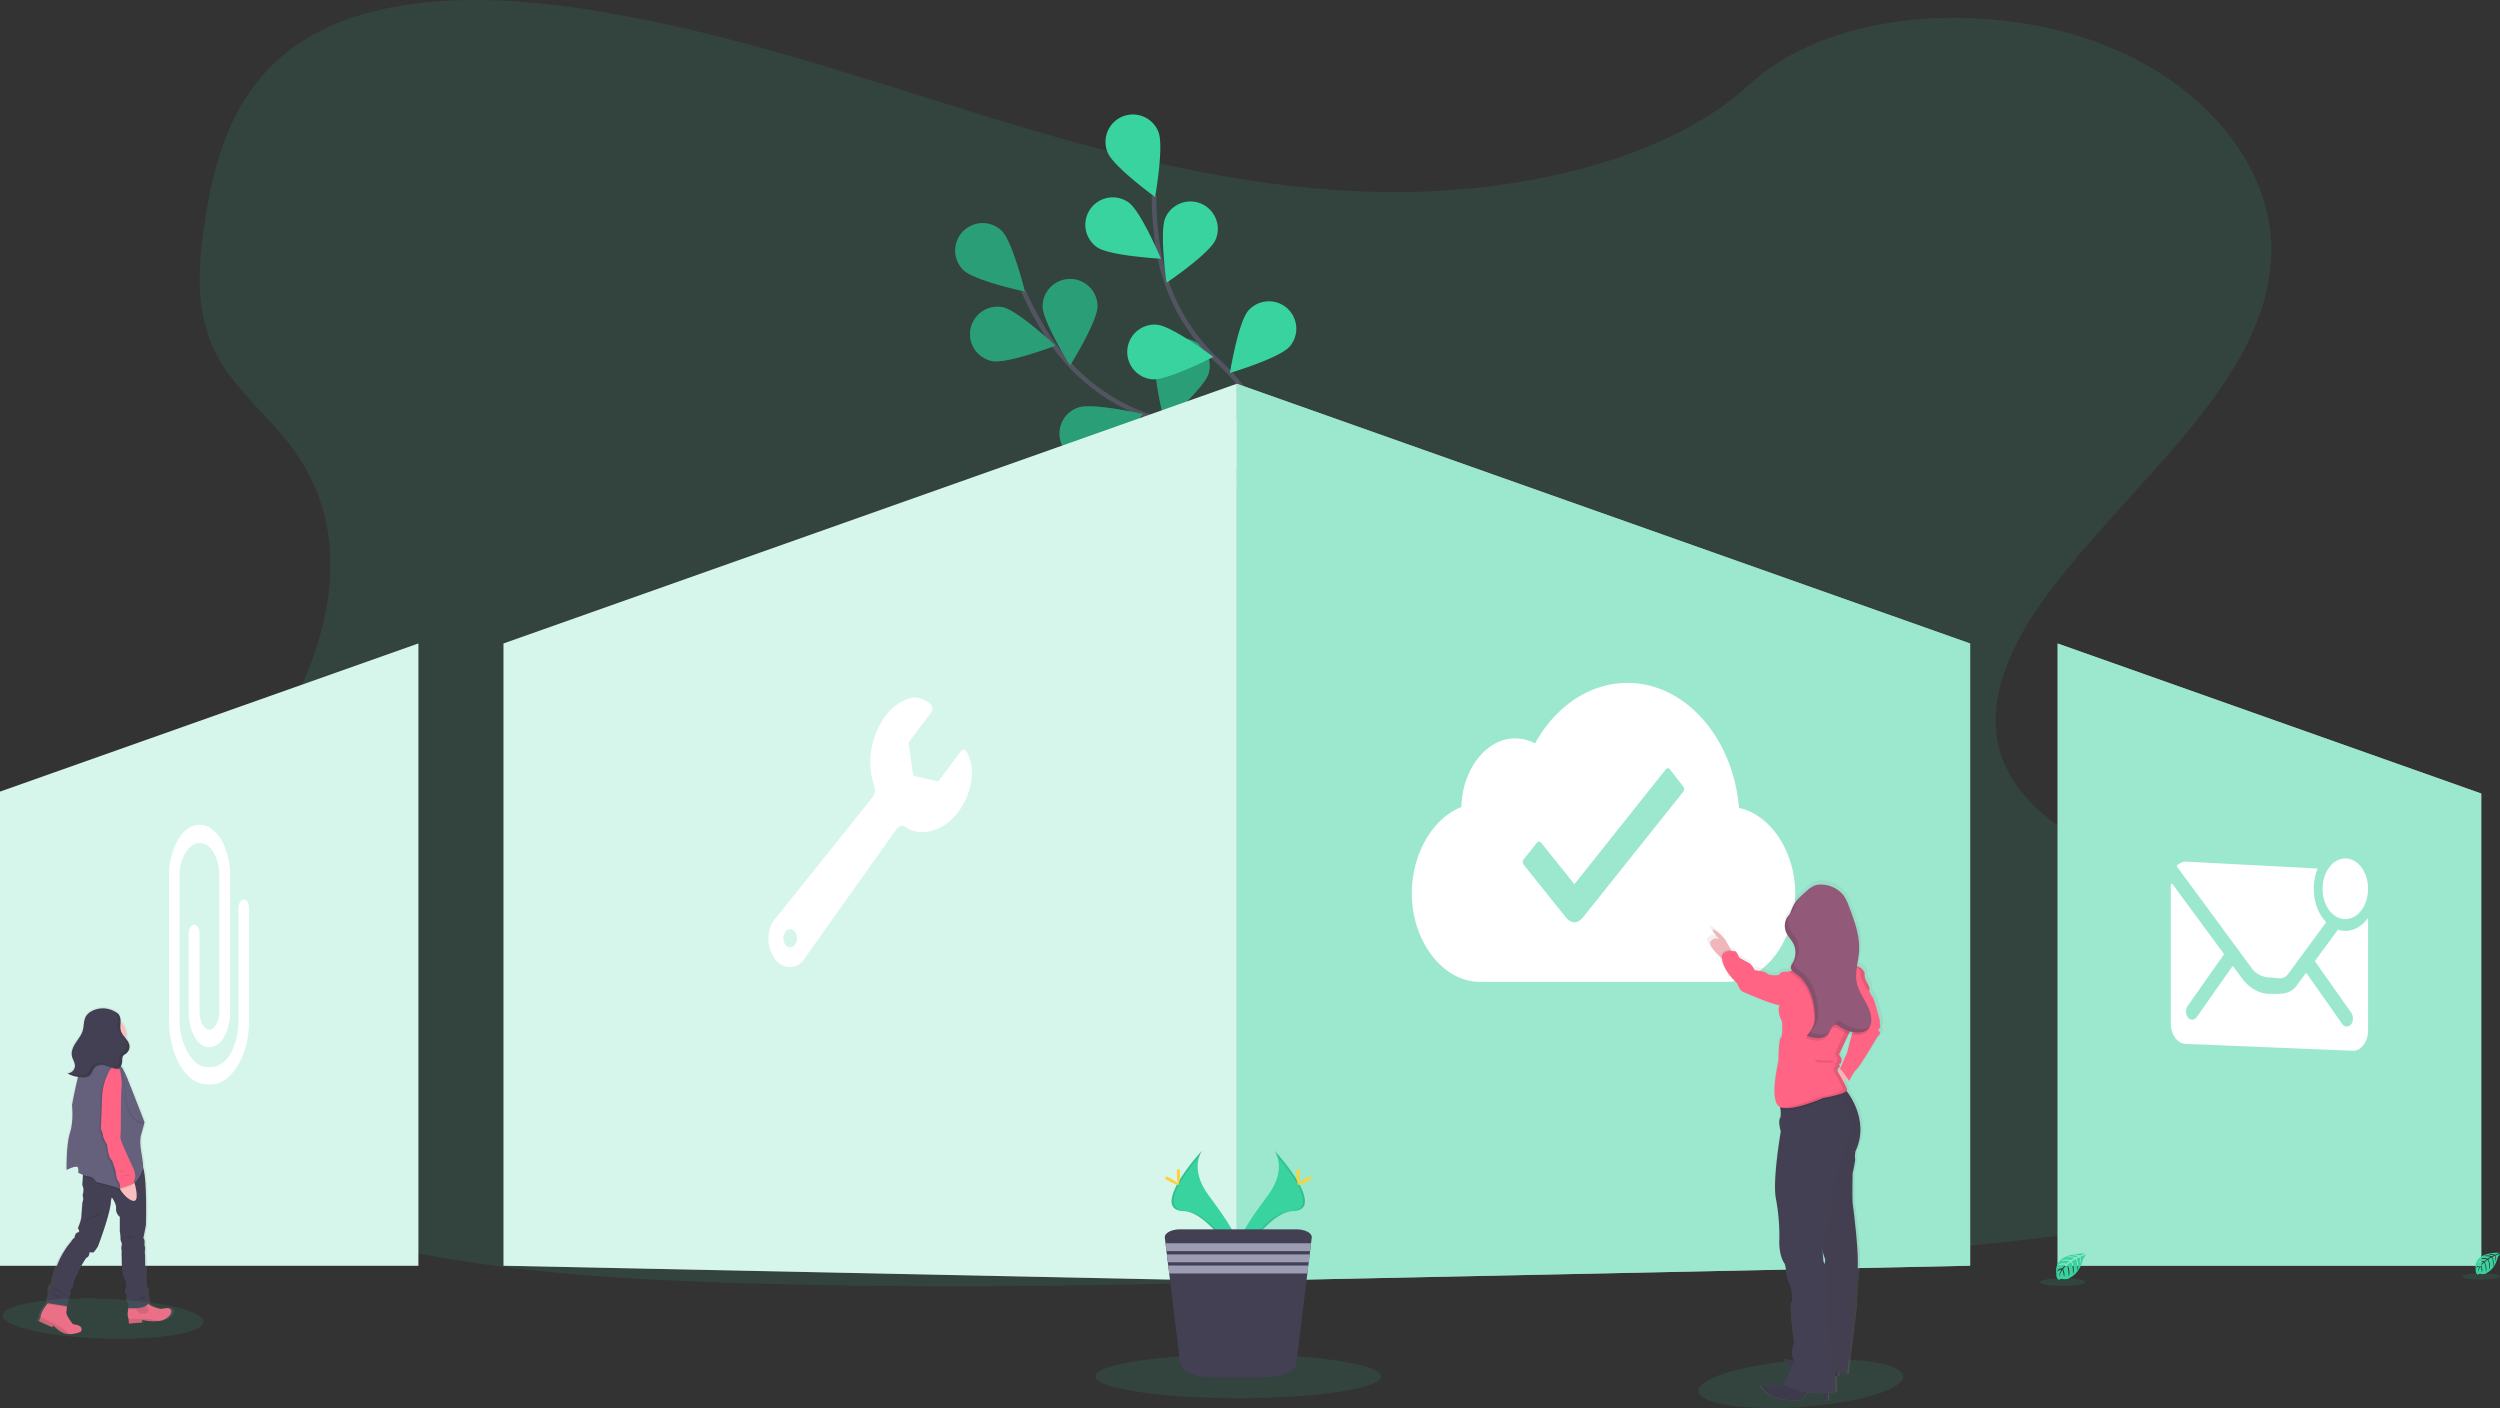 <svg data-name="Layer 1" xmlns="http://www.w3.org/2000/svg" xmlns:xlink="http://www.w3.org/1999/xlink" width="1086.08" height="611.71" viewBox="0 0 1086.08 611.71"><rect x="0" y="0" width="1086.08" height="611.71" fill="#333333" stroke="none"/><defs><linearGradient id="a" x1="836.86" y1="752.57" x2="836.86" y2="526.52" gradientUnits="userSpaceOnUse"><stop offset="0" stop-color="gray" stop-opacity=".25"/><stop offset=".54" stop-color="gray" stop-opacity=".12"/><stop offset="1" stop-color="gray" stop-opacity=".1"/></linearGradient><linearGradient id="b" x1="102.69" y1="723.72" x2="102.69" y2="581.57" xlink:href="#a"/></defs><path d="M604.67 83.43c-62.66-.36-122.72-16.37-180.14-34.1S310.2 11.85 248.83 3.17c-39.47-5.56-84.45-5.39-115.68 13.58-30.05 18.26-39.17 48.74-43.78 76.93-3.48 21.21-5.28 43.49 6.12 63 7.91 13.54 21.64 24.75 31.27 37.67 33.49 44.95 12 101.9-22 147.41-16 21.35-34.56 41.8-46.72 64.4s-17.41 48.31-5.75 70.78c11.56 22.28 38.22 38.58 66.94 49.81 58.34 22.79 126.56 28.06 193 30.37 147.11 5.12 294.7-2.22 441.89-9.55 54.48-2.72 109.19-5.46 162.63-14 29.68-4.76 60.27-11.93 81.51-27.94 27-20.34 33-53.8 14-78-31.84-40.61-117.38-48.82-140-92.68-12.46-24.15-.94-51.66 15.76-74.74 35.82-49.51 96.79-93.67 98.71-149.31 1.32-38.22-29.42-75.72-75.95-92.66C861.94.42 795.04 4.42 760.12 36.62 724.2 69.77 660.04 83.75 604.67 83.43z" fill="#38d39f" opacity=".1"/><g data-name="flowers"><path d="M569.04 243.94s-27.48-48.69-68.88-62.72a84.75 84.75 0 01-42.91-32.1 142.27 142.27 0 01-12.66-22.77" fill="none" stroke="#535461" stroke-miterlimit="10" stroke-width="2"/><path d="M418.57 117.35c4.71 4.58 26.68 9.31 26.68 9.31s-5.39-21.81-10.1-26.39a11.902 11.902 0 00-16.58 17.08zm12.47 39.5c6.45 1.28 27.47-6.69 27.47-6.69s-16.47-15.4-22.88-16.68a11.908 11.908 0 00-4.59 23.37zm45.2 42.69c6.21-2.15 20.33-19.63 20.33-19.63s-21.9-5-28.11-2.86a11.9 11.9 0 107.78 22.49zm41.52 24.62c6.48-1.07 23.35-15.92 23.35-15.92s-20.74-8.64-27.23-7.57a11.904 11.904 0 003.88 23.49zm-40.99-91.07c0 6.58-11.89 25.64-11.89 25.64s-11.91-19.05-11.91-25.63a11.9 11.9 0 0123.8 0zm48.19 29.4c-2 6.28-19 20.91-19 20.91s-5.66-21.75-3.7-28a11.903 11.903 0 0122.72 7.11zm42.91 35c-.87 6.52-15.21 23.83-15.21 23.83s-9.25-20.48-8.38-27a11.901 11.901 0 1123.59 3.17z" fill="#38d39f"/><path d="M418.57 117.35c4.71 4.58 26.68 9.31 26.68 9.31s-5.39-21.81-10.1-26.39a11.902 11.902 0 00-16.58 17.08zm12.47 39.5c6.45 1.28 27.47-6.69 27.47-6.69s-16.47-15.4-22.88-16.68a11.908 11.908 0 00-4.59 23.37zm45.2 42.69c6.21-2.15 20.33-19.63 20.33-19.63s-21.9-5-28.11-2.86a11.9 11.9 0 107.78 22.49zm41.52 24.62c6.48-1.07 23.35-15.92 23.35-15.92s-20.74-8.64-27.23-7.57a11.904 11.904 0 003.88 23.49zm-40.99-91.07c0 6.58-11.89 25.64-11.89 25.64s-11.91-19.05-11.91-25.63a11.9 11.9 0 0123.8 0zm48.19 29.4c-2 6.28-19 20.91-19 20.91s-5.66-21.75-3.7-28a11.903 11.903 0 0122.72 7.11zm42.91 35c-.87 6.52-15.21 23.83-15.21 23.83s-9.25-20.48-8.38-27a11.901 11.901 0 1123.59 3.17z" opacity=".25"/><path d="M567.47 242.98s-5.4-55.66-37.55-85.26a84.72 84.72 0 01-26.23-46.73 142.25 142.25 0 01-2.34-25.95" fill="none" stroke="#535461" stroke-miterlimit="10" stroke-width="2"/><path d="M481.2 66.26c2.45 6.1 20.62 19.33 20.62 19.33s3.91-22.13 1.45-28.23a11.9 11.9 0 10-22.07 8.9zm-4.64 41.13c5.38 3.78 27.81 5 27.81 5s-8.74-20.7-14.11-24.48a11.903 11.903 0 10-13.7 19.47zm24.06 57.39c6.55.55 26.54-9.72 26.54-9.72s-18-13.45-24.55-14a11.902 11.902 0 10-2 23.72zm27.98 39.32c6.36 1.65 27.8-5.09 27.8-5.09s-15.47-16.3-21.83-18a11.9 11.9 0 10-6 23zm-.56-99.86c-2.66 6-21.26 18.62-21.26 18.62s-3.17-22.24-.51-28.25a11.902 11.902 0 0121.77 9.63zm32.13 46.41c-4.34 4.93-25.86 11.4-25.86 11.4s3.63-22.17 8-27.11a11.904 11.904 0 1117.89 15.71zm25.05 49.38c-3.44 5.6-23.56 15.62-23.56 15.62s-.17-22.47 3.27-28.08a11.91 11.91 0 0120.29 12.46z" fill="#38d39f"/></g><path d="M826.51 596.9c2.95 6-17.92 12.45-43.77 14.31-23.16 1.67-42.2-1.05-44.61-5.93s12.34-10.8 35-13.47c25.29-2.96 50.43-.85 53.38 5.09z" fill="#38d39f" opacity=".1"/><path fill="#fff" d="M218.75 279.55l318.58-112.83v389.79l-318.58-6.64V279.55z"/><path fill="#38d39f" opacity=".2" d="M218.75 279.55l318.58-112.83v389.79l-318.58-6.64V279.55z"/><path fill="#fff" d="M0 343.92l181.75-64.37v270.32H0V343.92z"/><path fill="#38d39f" opacity=".2" d="M0 343.92l181.75-64.37v270.32H0V343.92z"/><path fill="#fff" d="M537.33 166.72L855.9 279.55v270.32l-318.57 6.64V166.72z"/><path fill="#38d39f" opacity=".5" d="M537.33 166.72L855.9 279.55v270.32l-318.57 6.64V166.72z"/><path fill="#fff" d="M1077.94 344.73L893.9 279.55v270.32h184.04V344.73z"/><path fill="#38d39f" opacity=".5" d="M1077.94 344.73L893.9 279.55v270.32h184.04V344.73z"/><path d="M105.91 390.85c-1.29 0-2.34 1.76-2.34 3.93v48.92a29 29 0 01-3.31 13.87c-2.09 3.67-5.29 6-8.35 6h-2c-3 0-5.94-2.24-8.24-6.19a28.28 28.28 0 01-3.63-13.97v-63.12a19 19 0 012.6-9.94c1.67-2.64 3.86-4.1 6.16-4.1s4.41 1.46 6 4.08a19.83 19.83 0 012.46 10v58.94c0 4.3-2 8.1-4.36 8.1-2 0-4.24-3.24-4.24-8.1v-33.66c0-2.16-1.05-3.93-2.34-3.93s-2.35 1.77-2.35 3.93v33.62c0 8.94 3.84 15.68 8.93 15.68 2.48 0 4.77-1.54 6.42-4.35a22.71 22.71 0 002.63-11.33v-58.94a30.58 30.58 0 00-3.91-15.55c-2.48-4.15-5.79-6.42-9.32-6.42s-6.84 2.27-9.35 6.42a30.47 30.47 0 00-3.9 15.58v63.11c0 7.23 1.84 14.57 4.9 19.63s7.2 8 11.44 8h2.05c4.15 0 8.31-2.94 11.41-8.08a33.1 33.1 0 003.59-8.7 42 42 0 001.34-10.6v-49c0-2.17-1-3.93-2.33-3.93z" fill="#fff"/><path d="M553.61 499.77s5.93 7.76-2.74 19.47-15.83 21.61-12.93 28.89c0 0 13.08-21.75 23.72-22s3.65-13.28-8.05-26.36z" fill="#38d39f"/><path d="M553.61 499.77a9.81 9.81 0 011.21 2.44c10.38 12.2 15.91 23.58 5.93 23.87-9.3.27-20.45 16.89-23.12 21.09a8.25 8.25 0 00.31 1s13.08-21.75 23.72-22 3.65-13.32-8.05-26.4z" opacity=".1"/><path d="M564.63 509.66c0 2.73-.31 4.94-.69 4.94s-.68-2.21-.68-4.94.38-1.45.76-1.45.61-1.28.61 1.45z" fill="#ffd037"/><path d="M568.41 512.92c-2.39 1.3-4.48 2.09-4.66 1.76s1.61-1.66 4-3 1.45-.35 1.63 0 1.43-.07-.97 1.24z" fill="#ffd037"/><path d="M522.28 499.77s-5.93 7.76 2.74 19.47 15.81 21.61 12.92 28.89c0 0-13.07-21.75-23.72-22s-3.65-13.28 8.06-26.36z" fill="#38d39f"/><path d="M522.28 499.77a9.81 9.81 0 00-1.21 2.44c-10.39 12.2-15.92 23.58-5.93 23.87 9.29.27 20.45 16.89 23.12 21.09a8.31 8.31 0 01-.32 1s-13.07-21.75-23.72-22-3.65-13.32 8.06-26.4z" opacity=".1"/><path d="M511.26 509.66c0 2.73.3 4.94.68 4.94s.69-2.21.69-4.94-.39-1.45-.76-1.45-.61-1.28-.61 1.45z" fill="#ffd037"/><path d="M507.47 512.92c2.4 1.3 4.49 2.09 4.67 1.76s-1.61-1.66-4-3-1.45-.35-1.63 0-1.47-.07.96 1.24z" fill="#ffd037"/><ellipse cx="537.94" cy="597.94" rx="62" ry="9.51" fill="#38d39f" opacity=".1"/><path d="M569.86 537.68l-.3 2.42-.42 3.42-.17 1.42-.42 3.43-.18 1.42-.41 3.42-4.75 38.9c-.42 3.47-6.09 6.18-12.94 6.18h-24.65c-6.85 0-12.51-2.71-12.94-6.18l-4.75-38.9-.42-3.42-.17-1.42-.42-3.43-.18-1.42-.41-3.42-.3-2.42c-.24-2 2.83-3.63 6.71-3.63h50.42c3.88 0 6.94 1.66 6.7 3.63z" fill="#444053"/><path fill="#9d9cb5" d="M569.56 540.1l-.42 3.42h-62.4l-.41-3.42h63.23zm-.59 4.85l-.42 3.42h-61.21l-.42-3.42h62.05zm-.6 4.85l-.41 3.42h-60.03l-.42-3.42h60.86z"/><path d="M417.4 326.45l-9.55 12.69a.73.73 0 01-.74.31l-9.87-2.36a1.06 1.06 0 01-.68-.9l-1.76-13.07a1.4 1.4 0 01.23-1l9.53-12.67a2.73 2.73 0 00-.22-3.41 10.31 10.31 0 00-6.76-3 1.89 1.89 0 00-.42 0c-2.66.2-8.36 2.17-12.76 8.36-4.27 6-8.74 17.06-4.78 29.42.47 1.49 1 3.46-.58 5.55s-42.45 53-42.45 53c-3.83 4.37-3.55 12.45 0 17.15a8.49 8.49 0 006.65 3.6 7.44 7.44 0 006.29-3.69s38.14-53.8 40-56.25a3 3 0 012.36-1.43 3.27 3.27 0 011.82.67 12 12 0 006.89 2.09c5.7 0 11.69-3.5 15.35-8.34a30.18 30.18 0 006.29-16.92 18.6 18.6 0 00-2.27-9.63 1.47 1.47 0 00-2.57-.22zm-72 83.95a2.53 2.53 0 01-4.23 0 5 5 0 010-5.6 2.53 2.53 0 014.23 0 5 5 0 01.01 5.6zm410.11-59.42c-2.64-30.52-23.33-54.3-48.5-54.3-16.66 0-31.33 10.39-40.14 26.26a19.15 19.15 0 00-8.75-2.15c-12.72 0-23 14-23.23 29.78-13 5.16-21.56 21-21.56 37.62 0 20.37 13.24 38.35 29.56 38.35h107.44c16.33 0 29.57-18 29.57-38.35 0-18.14-10.54-34.13-24.39-37.21zm-24.27-7l-43.49 54.5c-.56.69-2 2.23-3.78 2.23a5.33 5.33 0 01-3.8-2.31l-18.25-22.75a1.91 1.91 0 010-2.31l5.79-7.22a1.17 1.17 0 01.91-.49 1.16 1.16 0 01.91.49l14.45 18 39.68-49.87a1.2 1.2 0 01.91-.49 1.1 1.1 0 01.91.49l5.69 7.35a1.87 1.87 0 01.07 2.35z" fill="#fff"/><ellipse cx="1018.88" cy="386.12" rx="9.89" ry="13.19" fill="#fff"/><path d="M1018.88 404.4a10.47 10.47 0 01-3.21-.52l-9.76 13.27a.65.65 0 000 .77l15.51 22a4.46 4.46 0 010 5.06 2.44 2.44 0 01-1.9 1 2.41 2.41 0 01-1.89-1l-15.45-22a.36.36 0 00-.6 0l-3.77 5.12c-3.15 4.26-7.33 3.62-11.83 3.65s-8.87-2.53-12.07-6.85l-3.62-4.92a.36.36 0 00-.6 0l-15.45 22a2.44 2.44 0 01-1.9 1 2.41 2.41 0 01-1.89-1 4.46 4.46 0 010-5.06l15.51-22a.76.76 0 000-.77l-22.19-30.12c-.27-.36-.7-.11-.7.38v60.28c0 4.84 3 8.8 6.59 8.8l72.52 3c3.63 0 6.59-4 6.59-8.8v-48.93c-2.49 3.47-5.99 5.64-9.89 5.64z" fill="#fff"/><path d="M1005.18 386.12a23.27 23.27 0 011.69-8.8l-57.23-3a5.57 5.57 0 00-4.08 1.93l32.33 43.9a10 10 0 008.05 4.5c3 0 5.92 1.41 8.06-1.5l16.58-22.52c-3.29-3.35-5.4-8.6-5.4-14.51z" fill="#fff"/><path d="M1085.86 544.23s-11.69-.7-10.31 7.48a2 2 0 001 2.11s0-.61 1.2-.4a5.63 5.63 0 001.27.06 2.71 2.71 0 001.55-.64s3.28-1.36 4.56-6.73c0 0 .95-1.17.91-1.47l-2 .84a3.55 3.55 0 01.14 2.61s-.06-2.56-.44-2.5c-.08 0-1 .5-1 .5s1.16 2.47.29 4.27c0 0 .33-3-.65-4.09l-1.39.81s1.36 2.55.44 4.64c0 0 .24-3.2-.73-4.45l-1.26 1s1.28 2.53.5 4.26c0 0-.1-3.73-.77-4a7.72 7.72 0 00-1.27 1.37s.87 1.83.33 2.79c0 0-.33-2.48-.6-2.49a8.12 8.12 0 00-1.21 2.77 6 6 0 01.95-2.93 3.29 3.29 0 00-1.68.87s.17-1.16 2-1.27a7.8 7.8 0 011.14-1.32 7.14 7.14 0 00-2.84.33s1-1.1 3.17-.6l1.24-1a10.3 10.3 0 00-3.32 0s1.14-1 3.65-.26l1.36-.81a12.39 12.39 0 00-3.17-.28 4.86 4.86 0 013.56.06l1-.43s-1.46-.29-1.88-.33-.45-.17-.45-.17a5.06 5.06 0 012.73.31 12.47 12.47 0 001.98-.91z" fill="#38d39f"/><ellipse cx="1077.81" cy="554.53" rx="8.27" ry="1.4" fill="#38d39f" opacity=".1"/><path d="M905.82 544.57s-14.1-.85-12.44 9a2.41 2.41 0 001.25 2.54s0-.73 1.45-.48a6.27 6.27 0 001.53.07 3.18 3.18 0 001.88-.77s4-1.64 5.5-8.12c0 0 1.15-1.41 1.1-1.78l-2.38 1a4.27 4.27 0 01.17 3.14s-.07-3.08-.53-3c-.09 0-1.24.59-1.24.59s1.4 3 .35 5.17c0 0 .4-3.69-.79-5l-1.67 1s1.63 3.09.53 5.62c0 0 .28-3.87-.88-5.38l-1.52 1.19s1.54 3 .6 5.13c0 0-.12-4.5-.93-4.84a9.18 9.18 0 00-1.53 1.65s1 2.21.4 3.38c0 0-.4-3-.73-3a10 10 0 00-1.46 3.35 7.26 7.26 0 011.14-3.54 4 4 0 00-2 1s.21-1.41 2.36-1.53a9.21 9.21 0 011.38-1.6 8.62 8.62 0 00-3.43.4s1.14-1.33 3.82-.73l1.5-1.22a12.5 12.5 0 00-4 0s1.37-1.17 4.41-.32l1.63-1a14.66 14.66 0 00-3.83-.33s1.51-.82 4.31.06l1.16-.52s-1.75-.34-2.27-.4-.54-.2-.54-.2a6.12 6.12 0 013.3.37 14.19 14.19 0 002.4-.9z" fill="#38d39f"/><ellipse cx="896.11" cy="557.01" rx="9.98" ry="1.69" fill="#38d39f" opacity=".1"/><path d="M874.32 590.14s1.15-1.11.77-1.86a1.73 1.73 0 010-1.49s-2.58-10.14-3.54-11.16a7.78 7.78 0 01-1.43-2.52 1.31 1.31 0 00.14-.64 5.11 5.11 0 00-1-2.83 6.94 6.94 0 01-1.19-3.75 4.16 4.16 0 010-.5 5 5 0 00-3.46-3.07c.33-2.15.78-4.3.92-6.46.45-6.77-2.07-13.34-4.55-19.68a20.75 20.75 0 00-2.17-4.47 13 13 0 00-9.34-5.1 9.13 9.13 0 00-4 .39 12.42 12.42 0 00-3.45 2.31c-1.07.9-2.14 1.82-3.13 2.8l-.12.12-.35.37-.14.14-.33.37-.12.13c-.14.17-.29.34-.43.52-.13.17-.26.33-.38.5l-.12.17-.26.37-.12.19c-.09.13-.16.26-.24.39l-.11.18c-.1.19-.21.38-.31.58l-.36.8v.11l-.21.53c-.27.64-.53 1.28-.86 1.89l-.06.1-.72.87a6.76 6.76 0 00-.82 1.4l-.07.16c0 .07-.05.15-.08.22l-.07.18a2 2 0 01-.07.23v.19l-.06.22v.2c0 .07 0 .15-.05.22v1.44a2.44 2.44 0 000 .27 1.1 1.1 0 000 .18 2.11 2.11 0 000 .25v.43a1.16 1.16 0 000 .18l.06.26v.16l.09.28s0 .09.05.13.1.28.16.41a10.76 10.76 0 001.12 1.9c.29.4.59.79.89 1.19l.43.6a10.93 10.93 0 01.79 1.25 8.7 8.7 0 01-.31 8.62l-.36.55a2.93 2.93 0 00-.41 1 2.14 2.14 0 00.57 1.71l-.89.23c-.73.2-1.23.36-1.23.36a10.37 10.37 0 00-1.82 0 5 5 0 00-2.19 1.4s-3.82.46-5.07-.65-5.63-1.49-5.63-1.49-1.24-2.42-2.58-3.17-4.58-2.14-4.68-2.88a6.79 6.79 0 00-1.24-2.14 11 11 0 00-2-.24l-.21-.36-2.67-4.61s-3.35-3.91-5.16-4.28 2.55 4.15 2.76 4.36a2.87 2.87 0 00-4 .66c-1.42 1.58 2.35 5.29 4.69 7.34l.38.33a4.74 4.74 0 00.09.61c1.05 5.49 6.87 10.24 6.87 10.24s.67 3.07 2.87 3.82c1.75.59 11.15 4.85 16.05 5.7-.41 1.06-.89 3.52 1.14 7.14 0 0 .48 6.42-.57 7.26s-1 10.14-1 10.14-4 16.19 0 19.63a3.12 3.12 0 00.85.52c0 .25.07.51.1.78.18 1.62.24 3.3-.19 4-1 1.58.33 5.86.33 5.86s-3.86 21.87-2.14 29.59a88.48 88.48 0 011.52 17.5s-.57 6.79 2.39 10.89a11.26 11.26 0 01.57 3 17.89 17.89 0 001.53 5.67c.67 1.3 2 6.8.86 8.28s1.24 17.69 1.24 17.69-1.91 5 0 7.63l.06.07a13 13 0 01-3.35-.48c-2.14-.72-.54 2 2 3.86-1.11 2.52-2.63 5.9-3.14 7-2.21.38-6.59 1-9.16.39-3.53-.83 1.53 4.84 6.3 5.87a45.69 45.69 0 0010.22.74l3.08-3.4a39.12 39.12 0 007.51.28l-.27 3.16h1.81v-3.28c1.14-.11 2.32-.26 3.54-.48 0 0 .07-3.46-.15-6.73l1.11.1.17-1.81 3.93.71 3.53-29s.39-10.79 1.25-16.84-1.82-26.34-1.82-26.34-.19-1-.38-2.88 0-12.85 0-12.85 1.43-6 1.15-6.51.09-3.07.09-3.07c6-12.23-1.38-23.28-3.95-26.56a.79.79 0 00.25-.53.5.5 0 000-.21 22.4 22.4 0 00-1.44-3l1.5-1.91c.52.75.89 1.31.89 1.31s1.62-3.63 3.25-5 9.45-14.42 9.45-14.42 1.82-1.22.86-2.24-.45-.89-.45-.89zm-24.06 102.92a2.58 2.58 0 00-.68-1.11s-.28-2-.38-4.57c.57 2 1.15 3.45 1.15 3.45zm4.5 47.57v-.53h.14zm1.18-132.38v-.12a1.48 1.48 0 01.62-1.33.7.7 0 00.33-.65 2.36 2.36 0 00-.46-1.16c.19.14.78.46 1.18-.7a1.77 1.77 0 00.09-.56 4.69 4.69 0 00-1.13-2.62l4.32-9.1a11.57 11.57 0 001.44.33c-1.13 3.5-2.06 7.67-2.06 7.67l-3.34 7.35a1.41 1.41 0 01.58.42z" transform="translate(-56.96 -144.15)" fill="url(#a)"/><path d="M784.61 590.77s-5.61.69-8.34-.25.84 4 4.53 5.21a34.77 34.77 0 008 1.36l4.33-4.08 4.6.36-.8 4.51 1.43.13.55-5.9z" fill="#444053"/><path d="M784.61 590.77s-5.61.69-8.34-.25.84 4 4.53 5.21a34.77 34.77 0 008 1.36l4.33-4.08 4.6.36-.8 4.51 1.43.13.55-5.9z" opacity=".1"/><path d="M776.51 601.08s-6.74 1.47-10.15.64 1.48 4.8 6.09 5.81a42.63 42.63 0 009.87.74l4.8-5.44 5.62-.09-.46 5.57h1.76v-7.23z" fill="#444053"/><path d="M776.51 601.08s-6.74 1.47-10.15.64 1.48 4.8 6.09 5.81a42.63 42.63 0 009.87.74l4.8-5.44 5.62-.09-.46 5.57h1.76v-7.23z" opacity=".1"/><path d="M801.41 472.95s11.53 12.82 4.62 27.3c0 0-.37 2.59-.1 3.05s-1.1 6.46-1.1 6.46-.19 10.88 0 12.73.37 2.85.37 2.85 2.58 20.11 1.75 26.11-1.2 16.7-1.2 16.7l-3.41 28.78-17.71-3.32 8-39.49.28-7s-3.32-8.57-1.85-12.91-.37-59.59-.37-59.59z" fill="#444053"/><path d="M801.41 472.95s11.53 12.82 4.62 27.3c0 0-.37 2.59-.1 3.05s-1.1 6.46-1.1 6.46-.19 10.88 0 12.73.37 2.85.37 2.85 2.58 20.11 1.75 26.11-1.2 16.7-1.2 16.7l-3.41 28.78-17.71-3.32 8-39.49.28-7s-3.32-8.57-1.85-12.91-.37-59.59-.37-59.59z" opacity=".02"/><path d="M792.93 534.94c-2 3.87-.74 13.28-.74 13.28 2.67 2.31 1.2 22.42 1.2 22.42s1.84 19.83 3 22.14 1 11.8 1 11.8c-13.56 2.49-22.42-2.86-22.42-2.86s4.34-9.87 4.43-10.33c.05-.26.63.44.8.65l-.8-1.11c-1.85-2.58 0-7.56 0-7.56s-2.31-16-1.2-17.53-.18-6.92-.83-8.21a18.08 18.08 0 01-1.48-5.63 11.47 11.47 0 00-.55-2.95c-2.86-4.06-2.31-10.79-2.31-10.79a89.18 89.18 0 00-1.47-17.34c-1.66-7.66 2.07-29.34 2.07-29.34s-1.24-4.24-.32-5.81c.42-.7.36-2.36.18-4-.22-2-.64-3.86-.64-3.86l25.19-4.44c.53.88 1 1.73 1.46 2.55 8.33 15.39 2.71 21.1 2.71 21.1l-5.35 16.42s-1.9 17.52-3.93 21.4z" fill="#444053"/><path d="M753.04 414.56l-3.6 3s-.71-.56-1.65-1.41c-2.26-2-5.9-5.71-4.53-7.27a2.72 2.72 0 013.86-.65c-.2-.22-4.38-4.69-2.66-4.33s5 4.24 5 4.24l2.58 4.57zm48.19 49.82l-4.24 1.29 3.22 5.62 3.69-4.79-2.67-2.12z" fill="#efb7b9"/><circle cx="791.27" cy="399.44" r="12.08" fill="#efb7b9"/><path d="M784.16 403.85s11 17.43.56 18.91 14 12.08 14 12.08l9.13-9.22s-9.5-16.42-8-22.69-15.69.92-15.69.92z" fill="#efb7b9"/><path d="M799.53 476.02a56.54 56.54 0 01-7.43 1.73s-13.6 6-18.55 4c-.22-2-.64-3.86-.64-3.86l25.13-4.42c.56.88 1.05 1.73 1.49 2.55z" opacity=".1"/><path d="M812.04 430.42l-2.46 5.09-2.77 5.72-.4.82-3.29 7.11-4.18 9s1.48 1.75 1 3.14-1.11.73-1.19.65c.07.11 1 1.31.17 1.84a1.75 1.75 0 00-.55 1.75s3.41 5.63 4.06 7.66-10.33 3.78-10.33 3.78-15.59 6.92-19.47 3.5 0-19.46 0-19.46 0-9.22 1-10.05.55-7.2.55-7.2c-2.67-4.89-.83-7.66-.83-7.66l-.74-12.54s1.2-1.29 2.12-1.38a8.73 8.73 0 011.76 0s.48-.17 1.19-.36c1.48-.42 3.93-1 4.8-.57 1.29.65 9.6-1 9.6-1a102.19 102.19 0 0110.79-1 11 11 0 013.66.4 4.9 4.9 0 013.53 3.11 6.43 6.43 0 001.11 4.24c1.5 2.4.87 3.41.87 3.41z" fill="#ff6484"/><path d="M753.04 414.56l-3.6 3s-.71-.56-1.65-1.41c-.29-3.11 2.36-3.52 4.23-3.44z" opacity=".1"/><path d="M774.2 423.51l-1.57.09s-3.69.46-4.89-.65-5.44-1.47-5.44-1.47-1.2-2.4-2.49-3.14-4.43-2.12-4.52-2.86a6.66 6.66 0 00-1.2-2.12s-6.92-1.66-5.9 3.78 6.64 10.15 6.64 10.15.65 3 2.77 3.78 15.86 7.2 18.08 5.54-1.48-13.1-1.48-13.1z" fill="#ff6484"/><path d="M811.19 426.98a6.43 6.43 0 01-1.11-4.24 4.9 4.9 0 00-3.53-3.11 9.46 9.46 0 00-1.79-.35 4.9 4.9 0 013.48 3.09 6.35 6.35 0 001.11 4.24c1.47 2.4.83 3.42.83 3.42l-2.46 5.08-2.78 5.74-.39.82-3.29 7.11-4.18 9s1.47 1.75 1 3.14-1.1.73-1.19.65c.08.11 1 1.31.18 1.84a1.77 1.77 0 00-.56 1.75s3.42 5.63 4.06 7.66-10.33 3.78-10.33 3.78-10.83 4.8-16.68 4.43c5 1.95 18.53-4.06 18.53-4.06s11-1.75 10.33-3.78-4.06-7.66-4.06-7.66a1.75 1.75 0 01.55-1.75c.8-.53-.1-1.73-.17-1.84.08.08.76.64 1.19-.65s-1-3.14-1-3.14l4.18-9 3.29-7.11.4-.82 2.77-5.72 2.46-5.09s.64-1.03-.84-3.43z" opacity=".1"/><path d="M810.36 429.04l1.66 1.38a7.61 7.61 0 001.39 2.5c.92 1 3.41 11.06 3.41 11.06a1.79 1.79 0 000 1.48c.37.74-.74 1.85-.74 1.85s-.55-.19.37.83-.83 2.21-.83 2.21-7.56 12.91-9.13 14.3-3.14 5-3.14 5-3.28-5.16-4.06-5.26l3.23-7.29s2.21-10.14 3.87-12-.83-8.21-.83-8.21z" fill="#ff6484"/><path d="M811.42 447.85c-1.38 1.66-3.82 2-6 1.77-.32 0-.63-.08-.95-.14-.47-.09-.94-.2-1.4-.33a14.59 14.59 0 01-4.58-2.25 2.88 2.88 0 00-1-.59 2.16 2.16 0 00-2.18 1.17c-.47.75-.69 1.63-1.17 2.38a5.49 5.49 0 01-4.53 2.22 16 16 0 01-5.14-1 15.28 15.28 0 003.3-5.47 13.24 13.24 0 00.26-4.12c-.4-6.53-2.67-13.41-8-17.21-.92-.66-2-1.44-2.34-2.43 1.48-.42 3.93-1 4.8-.57 1.29.65 9.6-1 9.6-1a102.19 102.19 0 0110.79-1 11 11 0 013.66.4 23 23 0 00-.3 8.26 18.8 18.8 0 001.82 4.86c.48.91 1 1.82 1.49 2.73 1.41 2.52 2.75 5.05 3 7.89a6.09 6.09 0 01-1.13 4.43zm-18.24 13a6.36 6.36 0 012.16-.19 4 4 0 011.62.94h-4.74c-1.22 0-3.06.07-4-.79.82-.83 3.76.18 4.96.04z" opacity=".1"/><path d="M776.75 398.02a7.14 7.14 0 00-.82 6.94c.76 1.79 2.22 3.18 3.12 4.9a8.85 8.85 0 01-.3 8.55 4.1 4.1 0 00-.74 1.53c-.22 1.41 1.24 2.42 2.4 3.24 5.32 3.8 7.59 10.68 8 17.21a12.94 12.94 0 01-.25 4.12 15.19 15.19 0 01-3.3 5.47 16.24 16.24 0 005.14 1 5.53 5.53 0 004.53-2.23c.48-.74.7-1.62 1.17-2.38a2.15 2.15 0 012.18-1.17 3 3 0 011 .59 14.48 14.48 0 006.93 2.72c2.15.25 4.59-.11 6-1.77a6.14 6.14 0 001.13-4.46c-.48-5.59-5.21-10-6.3-15.48-.89-4.45.71-9 1-13.52.44-6.7-2-13.23-4.39-19.5a21.74 21.74 0 00-2.1-4.44 12.44 12.44 0 00-9-5 8.53 8.53 0 00-3.89.39 11.94 11.94 0 00-3.34 2.28c-2.28 2-4.63 4-6 6.78-.54 1.12-.89 2.32-1.49 3.4" fill="#925978"/><path d="M778.93 395.58c.59-1.09 1-2.29 1.48-3.4a14 14 0 011.92-2.89 16.27 16.27 0 00-3.39 4.46c-.52 1.09-.87 2.25-1.44 3.31l.73-.62a7.68 7.68 0 00-.51.8 8.61 8.61 0 001.21-1.66zm28.37 51.37a14.55 14.55 0 01-6.93-2.73 3.37 3.37 0 00-1-.59 2.19 2.19 0 00-2.18 1.18 4.59 4.59 0 00-.26.49 1.53 1.53 0 011-.09 3 3 0 011 .59 14.48 14.48 0 006.93 2.72c2.15.25 4.59-.11 6-1.77a4 4 0 00.46-.69 7.71 7.71 0 01-5.02.89zm-15.85 2.46a16.22 16.22 0 01-5.13-1 15.35 15.35 0 003.29-5.48 12.88 12.88 0 00.26-4.11c-.4-6.53-2.66-13.42-8-17.21-1.16-.83-2.61-1.84-2.4-3.25a4.45 4.45 0 01.75-1.53 8.83 8.83 0 00.3-8.54c-.9-1.72-2.36-3.12-3.13-4.9a7.21 7.21 0 01.32-6.15 9.71 9.71 0 01-.81.76 8.86 8.86 0 01-.67.82 7.15 7.15 0 00-.31 6.14c.76 1.79 2.22 3.18 3.12 4.9a8.85 8.85 0 01-.3 8.55 4.1 4.1 0 00-.74 1.53c-.22 1.41 1.24 2.42 2.4 3.24 5.32 3.8 7.59 10.68 8 17.21a12.94 12.94 0 01-.25 4.12 15.19 15.19 0 01-3.3 5.47 16.24 16.24 0 005.14 1 5.53 5.53 0 004.53-2.23c.06-.1.12-.2.17-.3a6.28 6.28 0 01-3.24.96z" opacity=".1"/><path d="M128 712.72a14.11 14.11 0 01-5.82-2.13l-.18-.13a1.93 1.93 0 00.3-.69 3.38 3.38 0 01-.38-1.54 3.54 3.54 0 00-.3-1.48v-2.5a4.6 4.6 0 01-.84-2.87c-.07-2.07-.15-12.23-.15-12.23a4.76 4.76 0 01-.07-1.62c.07-1.18.07-1.62.07-1.62a4.46 4.46 0 01-.22-2.14 2.75 2.75 0 00-.54-1.91l1.14-5.6s.63-19.32-1.21-25.15 0 0 0-.07c.15-3.75-2.13-10-.84-14.36s1.45-5.3 1.45-5.3-5.7-14.29-7.14-17.68a43.88 43.88 0 00-3-6.36q-.14-.19-.27-.36l-.15-.18a3.87 3.87 0 00.55-1.7c.08-1-.07-2.26.7-3a6.17 6.17 0 01.94-.63 3.74 3.74 0 001.66-3.6 6.07 6.07 0 00-1.51-2.93 9 9 0 00.13-1.48 8.24 8.24 0 00-2.61-6V587a4.72 4.72 0 00-.91-2.84l.21.15-.36-.31a2.67 2.67 0 00-.59-.46 11.16 11.16 0 00-11.6-.6 6.36 6.36 0 00-2.26 2c-1.19 1.84-.89 4.21-1.51 6.3s-2 3.63-3.17 5.37-2.14 3.8-1.7 5.83c.32 1.48 1.36 2.8 1.34 4.3a3.39 3.39 0 01-3 3.16h-.45a11 11 0 004.9 1.56c0 .14-.08.27-.11.41-1.36 5.28-2.61 12-2.61 12s.84 6.78-.91 12.08-1.52 16.21-1.52 16.21 4.86-2.51 5.17-.89 0 2.06 0 2.06a22.93 22.93 0 002.16 1v.65l-.22 2.9a3.21 3.21 0 00.27 1.76c.42.81 0 3 0 3s-.36.22 0 1.26a4.27 4.27 0 01-.28 2.5s-.43 5.52-.51 6.7a23.28 23.28 0 01-1.52 4.49s1.3 1.62 0 1.85-1.44 2.2-1.44 2.2-1.52 1.26-1.52 1.7A34.87 34.87 0 0079 701.6s-1.6 1.47-1.37 2.87c.13.79-.13 1.06-.38 1.15.28 0 .59.22.45.91-.22 1.18-.83 3.68-.83 3.68h.11c-1.25 1.44-3.06 3.85-3.34 6v.26l-.7 1.53 6 2.65.53-.81s2.66 3 5.7 3.68a7.75 7.75 0 001.59.18 14.2 14.2 0 004.94-1s2.2-2.72-3.5-3.24c0 0-3.34-3.83-3-5.45a19.14 19.14 0 00.21-2.06v-.44l.39.06.07-1.24a1 1 0 00.23-.74c0-.51-.46-.59 0-.88s.45 0 .45-.73-.3-.52.38-1.26-.07-2.06-.07-2.06a3.75 3.75 0 001.49-2.66c-.07-1.54 5.09-11.34 6.15-11.71s1.14-2.29 1.14-2.29 1.45.3 1.9 0a17 17 0 001.9-2.58s5.77-14.58 5.85-20.1l.38-1.25s2.2 2.87 1.89 4.93 1.69 3.54 1.69 3.54v6.26a18.38 18.38 0 01.36 3.31c-.07 1 .9 2.06.53 2.95a5 5 0 000 2.43s-.08 2.06 0 2.65-.3 7.36 1.68 10.31c0 0 .83 2.13 0 3.53s.75 2.8.75 2.8-1 1.62 0 2.8a3.57 3.57 0 01.71 2.61c-.4 1.5-.69 3.46 0 4.83l.18 2.11 5.82-.45v-1.17a21.67 21.67 0 007.67.48 7.27 7.27 0 005.08-2.77s2.34-4.05-4.03-2.5z" transform="translate(-56.96 -144.15)" fill="url(#b)"/><path d="M73.98 571.11a7 7 0 01-4.94 2.74 20.12 20.12 0 01-7.41-.49v1.18l-5.62.44-.17-2.1c-.65-1.38-.35-3.38.05-4.88a15.74 15.74 0 01.69-2.08s4.84-4.11 6.45-1a5 5 0 001.42 1.62 13.43 13.43 0 005.62 2.12c6.18-1.58 3.91 2.45 3.91 2.45z" fill="#ff6484"/><path d="M59.04 567.08s0 3.81 2.78 3.74 3.16-1.52 2.28-2.5a11.78 11.78 0 01-1.54-2.27z" opacity=".1"/><path d="M35.04 578.59a13.36 13.36 0 01-4.76 1 7.9 7.9 0 01-1.54-.17c-2.93-.66-5.5-3.67-5.5-3.67l-.51.81-5.8-2.64.66-1.54v-.27c.27-2.1 2-4.51 3.22-5.94.69-.8 1.23-1.32 1.23-1.32l7 1v2a16.92 16.92 0 01-.2 2.06c-.29 1.61 2.93 5.42 2.93 5.42 5.4.52 3.27 3.26 3.27 3.26z" fill="#ff6484"/><path d="M21.11 561.55a.69.69 0 01-.36 0 1 1 0 01.36 0z" fill="#444053"/><path d="M28.96 565.91v2l-8.19-1.31s0-.16.09-.42c.64-.81 1.18-1.33 1.18-1.33zm35.51.59c-1.24 2.87-8.61 2.19-8.61 2.19a3.3 3.3 0 00.05-.7 15.74 15.74 0 01.69-2.08s4.84-4.11 6.45-1a5 5 0 001.42 1.59z" opacity=".1"/><path d="M64.59 565.69c-.73 3.29-8.73 2.56-8.73 2.56a3.74 3.74 0 00-.66-2.78c-1-1.18 0-2.79 0-2.79s-1.54-1.39-.73-2.79 0-3.52 0-3.52c-1.9-2.93-1.54-9.68-1.62-10.26s0-2.64 0-2.64a5.1 5.1 0 010-2.42c.36-.88-.58-1.91-.5-2.93a19.23 19.23 0 00-.31-3.27v-6.23a4.19 4.19 0 01-1.62-3.52c.29-2.06-1.84-4.91-1.84-4.91l-.36 1.24c-.08 5.5-5.65 20-5.65 20a17.23 17.23 0 01-1.83 2.56c-.44.3-1.83 0-1.83 0s-.08 1.91-1.1 2.27-6 10.12-5.94 11.66a3.78 3.78 0 01-1.47 2.72s.73 1.32.07 2.05-.36.51-.36 1.25 0 .44-.44.73 0 .37 0 .88a1.06 1.06 0 01-.22.73l-.07 1.23-8.58-1.37s.58-2.5.8-3.67c.13-.69-.17-.87-.44-.91.24-.09.49-.36.37-1.14-.22-1.4 1.32-2.86 1.32-2.86a35.13 35.13 0 018.14-18.26c0-.44 1.46-1.69 1.46-1.69s.15-2 1.4-2.2 0-1.83 0-1.83a24.09 24.09 0 001.46-4.47c.08-1.17.49-6.67.49-6.67a4.37 4.37 0 00.27-2.49c-.34-1 0-1.25 0-1.25s.42-2.2 0-3a3.31 3.31 0 01-.25-1.76l.2-2.88.31-4.3s22.8-3.89 25.29-.74a3.8 3.8 0 01.59 1.29c1.78 5.8 1.17 25 1.17 25l-1.1 5.57a2.75 2.75 0 01.52 1.9 4.57 4.57 0 00.22 2.13s0 .44-.08 1.61a4.87 4.87 0 00.08 1.62s.07 10.11.14 12.17a4.72 4.72 0 00.81 2.86v2.49a3.62 3.62 0 01.29 1.47 3.45 3.45 0 00.33 1.56z" fill="#444053"/><path d="M30.28 579.57a7.9 7.9 0 01-1.54-.17c-2.93-.66-5.5-3.67-5.5-3.67l-.51.81-5.8-2.64.66-1.54v-.27l6 3s4.8 2.33 6.69 4.48zm38.76-5.72a20.12 20.12 0 01-7.41-.49v1.18l-5.62.44-.17-2.1c1.78 0 4.65.07 5.89 0a27.32 27.32 0 017.31.97zm-45.06-14.19a2.27 2.27 0 01.86.11 6.81 6.81 0 01.82.59 4 4 0 01.55.36c.21.21.3.52.51.73.4.39 1 .31 1.56.49.06 0 .12 0 .13.11a.15.15 0 01-.09.14.88.88 0 01-.85 0 3.28 3.28 0 01-.7-.54 4.68 4.68 0 00-1.38-.85c-.69-.28-1.89-.35-2.33-1a2 2 0 01.92-.14zm-.59 1.54a2.14 2.14 0 01.44.18l.75.38a2.77 2.77 0 01-1.53-.34 3.17 3.17 0 01-.49-.23 2.31 2.31 0 01.83.01zm1 1.29a1.91 1.91 0 01.48 0 2.39 2.39 0 01.78.47 3.07 3.07 0 001.94.67.85.85 0 01-.42.07h-1.58a1.82 1.82 0 01-.52 0 2.54 2.54 0 01-.65-.24c-.27-.12-1.38-.44-1.39-.81s1.09-.16 1.36-.16zm35.86 1.87a8.79 8.79 0 001.45 0 2.82 2.82 0 001.44-.46c.42-.32.33-.66-.2-.68a3.81 3.81 0 00-1.45.35 4.83 4.83 0 00-.68.35c-.1.1-.46.45-.56.44zm1.79.8c0 .18-.23.28-.4.34a4.39 4.39 0 01-1.29.29c-.11 0-.42 0-.38-.17s.5-.12.61-.14a10.57 10.57 0 001.46-.32zm-4.42-.31a3 3 0 011.76.35.61.61 0 01-.6.32 2.51 2.51 0 01-.69-.18 4.05 4.05 0 00-1.15-.17 3 3 0 01-.52 0c-.52-.09-.35-.29 0-.34a10.38 10.38 0 011.2.02zm-20.15-28.79a4.55 4.55 0 00-2.5-.82 3.57 3.57 0 012.5.82zm-.68-2.96a3.66 3.66 0 011.87.53l-.62-.18a6.14 6.14 0 00-1.26-.26h-.73c-.24 0-.56-.07-.84-.08.49 0 1.04-.03 1.58-.01zm2.25 1.41c.21 0 .46.13.5.34a9.3 9.3 0 00-1.63-.6c-.31-.1-1.26-.52-1.48-.23.79.23 1.7.31 2.61.49zm2-6.51a6.16 6.16 0 002.52-1.62 2 2 0 01-.93 1.64 5 5 0 01-1.84.69 8.25 8.25 0 00-1.89.57c-.29.14-1.19 1-1.48 1s.22-.63.35-.73a12.47 12.47 0 013.27-1.55zm18 9.51c-.31-.11-4.1.62-3.87-.11.15-.45 1.38-.28 1.68-.27a7.74 7.74 0 012.19.38z" opacity=".1"/><path d="M54.91 449.85a8.48 8.48 0 01-.2 1.83 8.38 8.38 0 11.2-1.83z" fill="#fbbebe"/><path d="M50.88 453.29s-2.71 7.92-1.17 9.53-11.07 2.57-11.07 2.57 5.27-9.46 4.76-11.81 7.48-.29 7.48-.29z" fill="none" stroke="#38d39f" stroke-miterlimit="10"/><path d="M62.17 507.29a5 5 0 010 .55c-.15 3.74-6.82 11.29-8.36 10s-12-3.74-12-3.74-1.54-2.42-3.15-2.42A8.27 8.27 0 0136 511l.31-4.3s22.8-3.89 25.29-.74a3.8 3.8 0 01.57 1.33z" opacity=".1"/><path d="M62.17 507.18c-.07 1.87-1.78 4.7-3.67 6.9s-3.92 3.76-4.69 3.14a7.41 7.41 0 00-1.82-.86c-3.47-1.27-10.2-2.88-10.2-2.88s-1.54-2.42-3.15-2.42-4.7-1.61-4.7-1.61.3-.44 0-2.05-5 .88-5 .88-.22-10.85 1.46-16.13.88-12 .88-12 1.21-6.64 2.52-11.9c.79-3.15 1.62-5.8 2.25-6.21 1.69-1.1 10.48 0 10.48 0a34.57 34.57 0 015.06.44 2.29 2.29 0 011.06.86l.26.37a41.54 41.54 0 012.93 6.33c1.4 3.37 6.9 17.59 6.9 17.59s-.15 1-1.4 5.28.98 10.53.83 14.27z" fill="#65617d"/><path d="M55.87 511.5l2.63 2.58s2.42 8.35-.73 7.61-5.78-5.33-5.78-5.33z" fill="#fbbebe"/><path d="M62.54 488.26c-6.24-.07-7.85-8.8-7.85-8.8s-.44-8.65-1.25-10.26a16.66 16.66 0 01-.73-4.86 41.54 41.54 0 012.93 6.33c1.4 3.37 6.9 17.59 6.9 17.59z" opacity=".1"/><path d="M62.76 487.6c-6.24-.07-7.85-8.8-7.85-8.8s-.44-8.65-1.25-10.26a16.66 16.66 0 01-.73-4.86 41.54 41.54 0 012.93 6.33c1.4 3.37 6.9 17.59 6.9 17.59z" fill="#65617d"/><path d="M51.59 466.08s-1.83-5-4.83 0a25.35 25.35 0 00-3.08 11.29l-.52 13.78a8.17 8.17 0 01.92 2.86c0 1 1.8 4 1.8 4s.44 5.79 2.12 6.75l1.62 4.76s.07 3.15 1.17 4.4a3.68 3.68 0 01.52 3.17l6.52-2.28s-.74.27 0-1.7-.44-4.54-.44-4.54-4.18-9.09-4.7-10.41-1.24-2.86-1-4.4.06-17.89.44-20.38-.54-7.3-.54-7.3z" opacity=".1"/><path d="M52.27 465.39s-1.83-5-4.84 0a25.51 25.51 0 00-3.08 11.29l-.51 13.78a8.31 8.31 0 01.92 2.86c0 1 1.79 4 1.79 4s.44 5.79 2.13 6.74l1.61 4.77s.08 3.15 1.18 4.4a3.68 3.68 0 01.52 3.17l6.51-2.28s-.73.27 0-1.71-.46-4.56-.46-4.56-4.17-9.09-4.69-10.41-1.24-2.86-1-4.4.06-17.89.43-20.39-.51-7.26-.51-7.26z" fill="#ff6484"/><path d="M52.4 508.5a2.55 2.55 0 01.8.24c.2.1.37.26.57.37a1.5 1.5 0 00.75.2 8.64 8.64 0 01-.88 0 1.39 1.39 0 01-.54-.07 2.22 2.22 0 01-.46-.29 2.79 2.79 0 00-.58-.33c-.16-.06-.33-.08-.39-.24a4.53 4.53 0 01.73.12zm2.48 1.97c.28 0 .55-.06.83-.08a7 7 0 011.21.06 3.32 3.32 0 01-1.91.34 1.1 1.1 0 00-.57 0c-.2.08-.8.76-.85.16s.95-.47 1.29-.48zm-3.37-69.42l-1.07-.78a1.66 1.66 0 01.33.15 2.27 2.27 0 01.6.47l.34.31zm1.16 22.26a2.62 2.62 0 01-.9 1.09 1.81 1.81 0 01-.79.3 3 3 0 01-1.18-.12 14.24 14.24 0 01-1.44-.47 26.18 26.18 0 00-2.83-1 4.52 4.52 0 00-4.22.86c-.93.94-1.15 2.4-2.07 3.34-1.24 1.26-3.26 1.18-5 .93l-.41-.06c.79-3.15 1.62-5.8 2.25-6.21 1.69-1.1 10.48 0 10.48 0a34.57 34.57 0 015.06.44 2.29 2.29 0 011.05.9zM38.2 449.85a8.35 8.35 0 0114.19-6c0 1.45-.29 3 .12 4.35a10.72 10.72 0 002.2 3.44 8.36 8.36 0 01-16.51-1.79z" opacity=".1"/><path d="M51.71 440.76a10.42 10.42 0 00-12.12-1.36 6.22 6.22 0 00-2.18 2c-1.15 1.83-.86 4.2-1.46 6.27s-1.93 3.62-3.06 5.35-2.07 3.78-1.64 5.8c.31 1.47 1.32 2.79 1.3 4.29a3.32 3.32 0 01-3.22 3.16 10.83 10.83 0 004.9 1.58c1.75.25 3.77.33 5-.93.92-.94 1.14-2.4 2.07-3.34a4.52 4.52 0 014.22-.86c1.46.34 2.81 1 4.27 1.43a3 3 0 001.18.12c1.25-.17 2-1.56 2.08-2.82.08-1-.07-2.25.67-3a5.88 5.88 0 01.91-.63 3.78 3.78 0 001.61-3.59c-.35-2.48-3-4-3.74-6.44-.41-1.4-.1-2.9-.12-4.35s-.58-3.12-1.95-3.61" fill="#444053"/><path d="M56.11 454.23c-.34-2.48-3-4-3.74-6.44-.41-1.4-.09-2.9-.12-4.35a4.71 4.71 0 00-.88-2.83l.21.15c-.11-.11-.23-.21-.35-.31a2.8 2.8 0 00-.57-.46l-.38-.26.2.19-.21-.15a4.69 4.69 0 01.88 2.83c0 1.45-.29 3 .12 4.34.71 2.41 3.4 4 3.74 6.45a3.79 3.79 0 01-1.61 3.59 5.88 5.88 0 00-.91.63c-.74.74-.59 2-.67 3-.1 1.26-.82 2.65-2.07 2.82a3.2 3.2 0 01-1.19-.12c-1.45-.38-2.81-1.09-4.27-1.43a4.5 4.5 0 00-4.22.86c-.92.93-1.15 2.4-2.07 3.34-1.24 1.25-3.26 1.18-5 .93a15.32 15.32 0 01-3.36-.77 2.17 2.17 0 01-.44 0 10.9 10.9 0 004.9 1.58c1.75.25 3.77.33 5-.93.92-.94 1.15-2.4 2.07-3.34a4.52 4.52 0 014.22-.86c1.46.34 2.82 1 4.27 1.43a3 3 0 001.19.12c1.25-.17 2-1.56 2.07-2.82.08-1-.07-2.25.67-3a5.88 5.88 0 01.91-.63 3.78 3.78 0 001.61-3.56z" opacity=".1"/><path d="M88.29 573.66c1.6 5.33-19.91 8.78-45.24 7.8-22.71-.87-40.52-5.05-41.83-9.42s14.17-7.93 36.61-8c25.03 0 48.86 4.29 50.46 9.62z" fill="#38d39f" opacity=".1"/></svg>